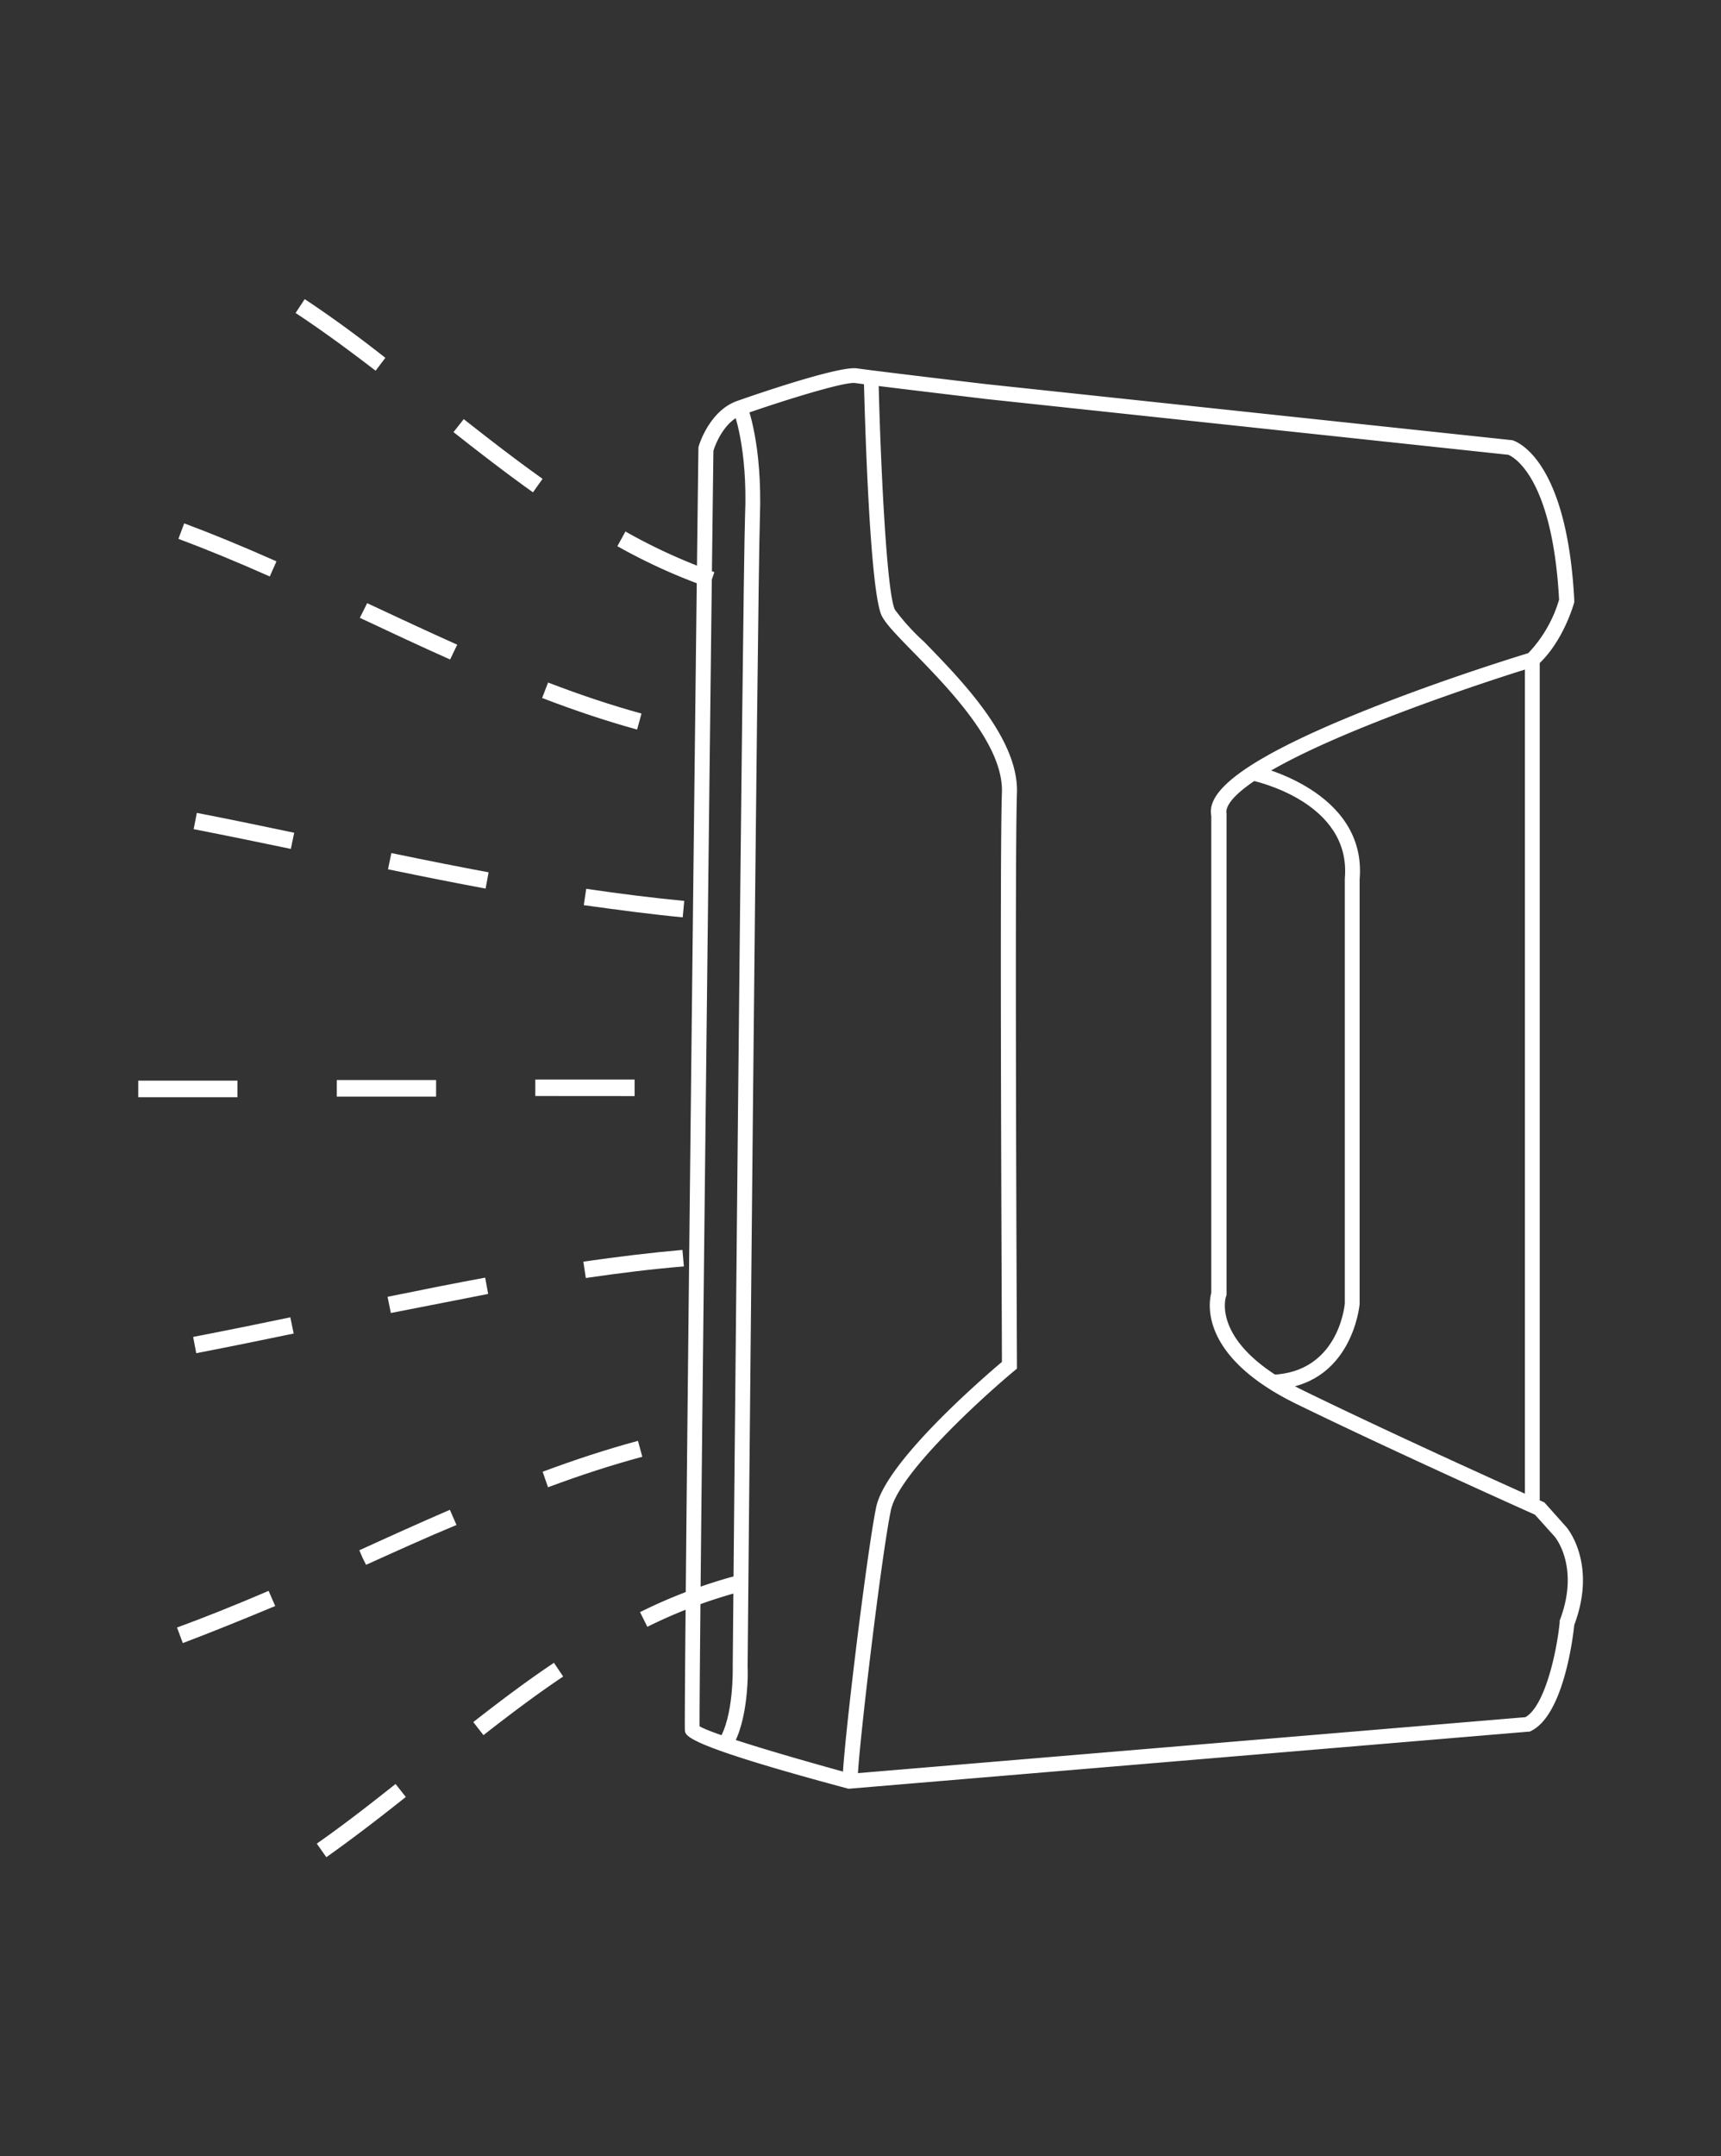 <svg id="Layer_1" data-name="Layer 1" xmlns="http://www.w3.org/2000/svg" viewBox="0 0 234.69 293.97"><rect x="0" y="0" width="234.69" height="293.97" fill="#333333" stroke="none"/><defs><style>.cls-1{fill:#fff;}</style></defs><path class="cls-1" d="M115.84,243.85l-.17,0c-22-5.9-22.18-7.16-22.27-7.92C93.22,234.52,95,79,95.24,61.3v-.13l0-.13c0-.21,1.47-5.09,5.35-6.4,2.3-.81,13.81-4.78,16.28-4.42s17.66,2.16,17.81,2.17L206.11,60l.07,0c.3.07,7.46,2.09,8.5,21.78v.16l0,.16c-.06.21-1.47,5.37-5,8.56l-.17.15-.22.07c-.11,0-11.19,3.4-21.92,7.67-19.47,7.74-20.32,11.4-20.11,12.34l0,.22v65.45l-.06.17c-.09.26-2.1,6.68,10.6,12.87,13.62,6.65,32.41,15.05,32.6,15.13l.2.09,3,3.36c.19.22,4.2,5.06,1.08,13.35-.18,1.77-1.48,12.34-5.93,14.47l-.17.08-.19,0ZM95.4,235.34c1.76,1.07,11.59,4,20.62,6.47l92-7.71c2.6-1.48,4.24-8.65,4.67-12.9v-.14l0-.12c2.76-7.2-.53-11.27-.67-11.44l-2.7-3c-2.05-.92-19.57-8.78-32.47-15.07-13.39-6.53-12-13.88-11.67-15.19v-65c-.45-2.45,1.45-6.62,21.37-14.54,10-4,20.23-7.16,21.86-7.66a17.9,17.9,0,0,0,4.2-7.29c-.92-16.89-6.35-19.52-6.93-19.75L134.5,54.4c-.65-.08-15.53-1.85-17.87-2.18-1.48-.21-9.85,2.4-15.34,4.32h0c-2.59.88-3.81,4.25-4,4.92C97.19,67.23,95.33,226.6,95.4,235.34Z"/><path class="cls-1" d="M114.92,242.9c-.18-2.8,3.31-31.51,4.57-37.46,1.3-6.17,14.67-17.69,17.14-19.77,0-6.09-.33-68.39,0-77.63.23-6.52-7.19-14.12-12.1-19.15-2.16-2.21-3.72-3.81-4.28-4.92-1.73-3.47-2.38-29.51-2.45-32.46l2,0c.25,11,1.09,29.3,2.24,31.61A30.24,30.24,0,0,0,126,87.48c5.15,5.28,12.94,13.25,12.68,20.63-.33,9.63,0,77.34,0,78v.48l-.37.3c-4.32,3.59-15.78,14-16.82,19-1.33,6.3-4.68,34.6-4.52,36.9Z"/><path class="cls-1" d="M99.72,238.35,98,237.25c2.1-3.21,1.92-10,1.92-10,0-1.51,1.35-147.2,1.68-156.86C102,61,100,56,100,56l1.88-.74c.08.21,2.09,5.35,1.75,15.21-.33,9.63-1.67,155.29-1.68,156.76C102,227.46,102.16,234.61,99.72,238.35Z"/><path class="cls-1" d="M173.61,189.42l-.09-2c8.8-.37,9.8-9,9.87-9.72V119.77c.92-10.41-12.21-13.27-12.77-13.39l.41-2c.15,0,15.41,3.34,14.38,15.5v57.91C185.4,177.92,184.4,189,173.61,189.42Z"/><rect class="cls-1" x="207.95" y="89.91" width="2.02" height="114.62"/><path class="cls-1" d="M96.68,80.12a78.46,78.46,0,0,1-12.49-5.66l1.1-2A77,77,0,0,0,97.42,78Zm-24-13c-3.86-2.75-7.64-5.69-10.84-8.21l1.4-1.77c3.17,2.5,6.93,5.42,10.75,8.14ZM51.22,50.54c-4.16-3.2-7.62-5.7-10.91-7.87l1.24-1.89c3.34,2.21,6.85,4.74,11,8Z"/><path class="cls-1" d="M86.88,99.46c-4.11-1.13-8.34-2.54-12.95-4.3l.81-2.11c4.54,1.74,8.71,3.12,12.74,4.23Zm-25.5-9.55c-4-1.78-8-3.66-11.86-5.47l-.45-.21,1-2,.45.21c3.87,1.81,7.87,3.68,11.83,5.45ZM36.79,78.59c-4.64-2.06-8.72-3.73-12.46-5.13l.79-2.11c3.78,1.41,7.9,3.1,12.58,5.18Z"/><path class="cls-1" d="M93.1,125.06c-4.31-.41-8.72-1-13.49-1.66l.33-2.23c4.73.7,9.1,1.24,13.37,1.65Zm-26.88-3.92c-3.9-.72-8.12-1.56-13.31-2.63l.46-2.21c5.17,1.07,9.38,1.9,13.26,2.62Zm-26.56-5.41c-3.93-.82-8.58-1.78-13.25-2.69l.43-2.22c4.69.91,9.34,1.88,13.28,2.71Z"/><path class="cls-1" d="M18.85,149.58v-2.26l13.53,0v2.26Zm27.08-.08v-2.26l13.54,0v2.26ZM73,149.42v-2.25l13.54,0v2.26Z"/><path class="cls-1" d="M26.76,184.48l-.42-2.22c4.68-.9,9.33-1.85,13.25-2.67l.46,2.21C36.12,182.62,31.46,183.57,26.76,184.48ZM53.3,179l-.45-2.21c5.2-1.06,9.43-1.89,13.31-2.61l.41,2.22C62.7,177.15,58.49,178,53.3,179Zm26.58-4.81L79.55,172c4.78-.69,9.2-1.22,13.51-1.6l.2,2.25C89,173,84.61,173.54,79.88,174.23Z"/><path class="cls-1" d="M24.93,224l-.79-2.12c3.75-1.38,7.84-3,12.49-5l.9,2.07C32.84,220.9,28.72,222.57,24.93,224Zm25-10.65-.5-1-.43-1c4-1.83,8.21-3.73,12.35-5.52l.9,2.07C58.14,209.6,54,211.49,49.94,213.32Zm24.81-10.57L74,200.64c4.6-1.71,8.85-3.09,13-4.21l.59,2.17C83.47,199.71,79.29,201.06,74.75,202.75Z"/><path class="cls-1" d="M44.5,253.19l-1.3-1.85c4-2.8,7.83-5.82,10.74-8.13l1.4,1.77C52.41,247.31,48.52,250.35,44.5,253.19Zm21.43-16.64-1.39-1.78c4.23-3.31,7.71-5.88,11-8.08l1.26,1.87C73.56,230.73,70.12,233.27,65.93,236.55Zm22.35-14.77-1-2a70.47,70.47,0,0,1,12.83-4.89l.59,2.17A67.82,67.82,0,0,0,88.28,221.78Z"/></svg>